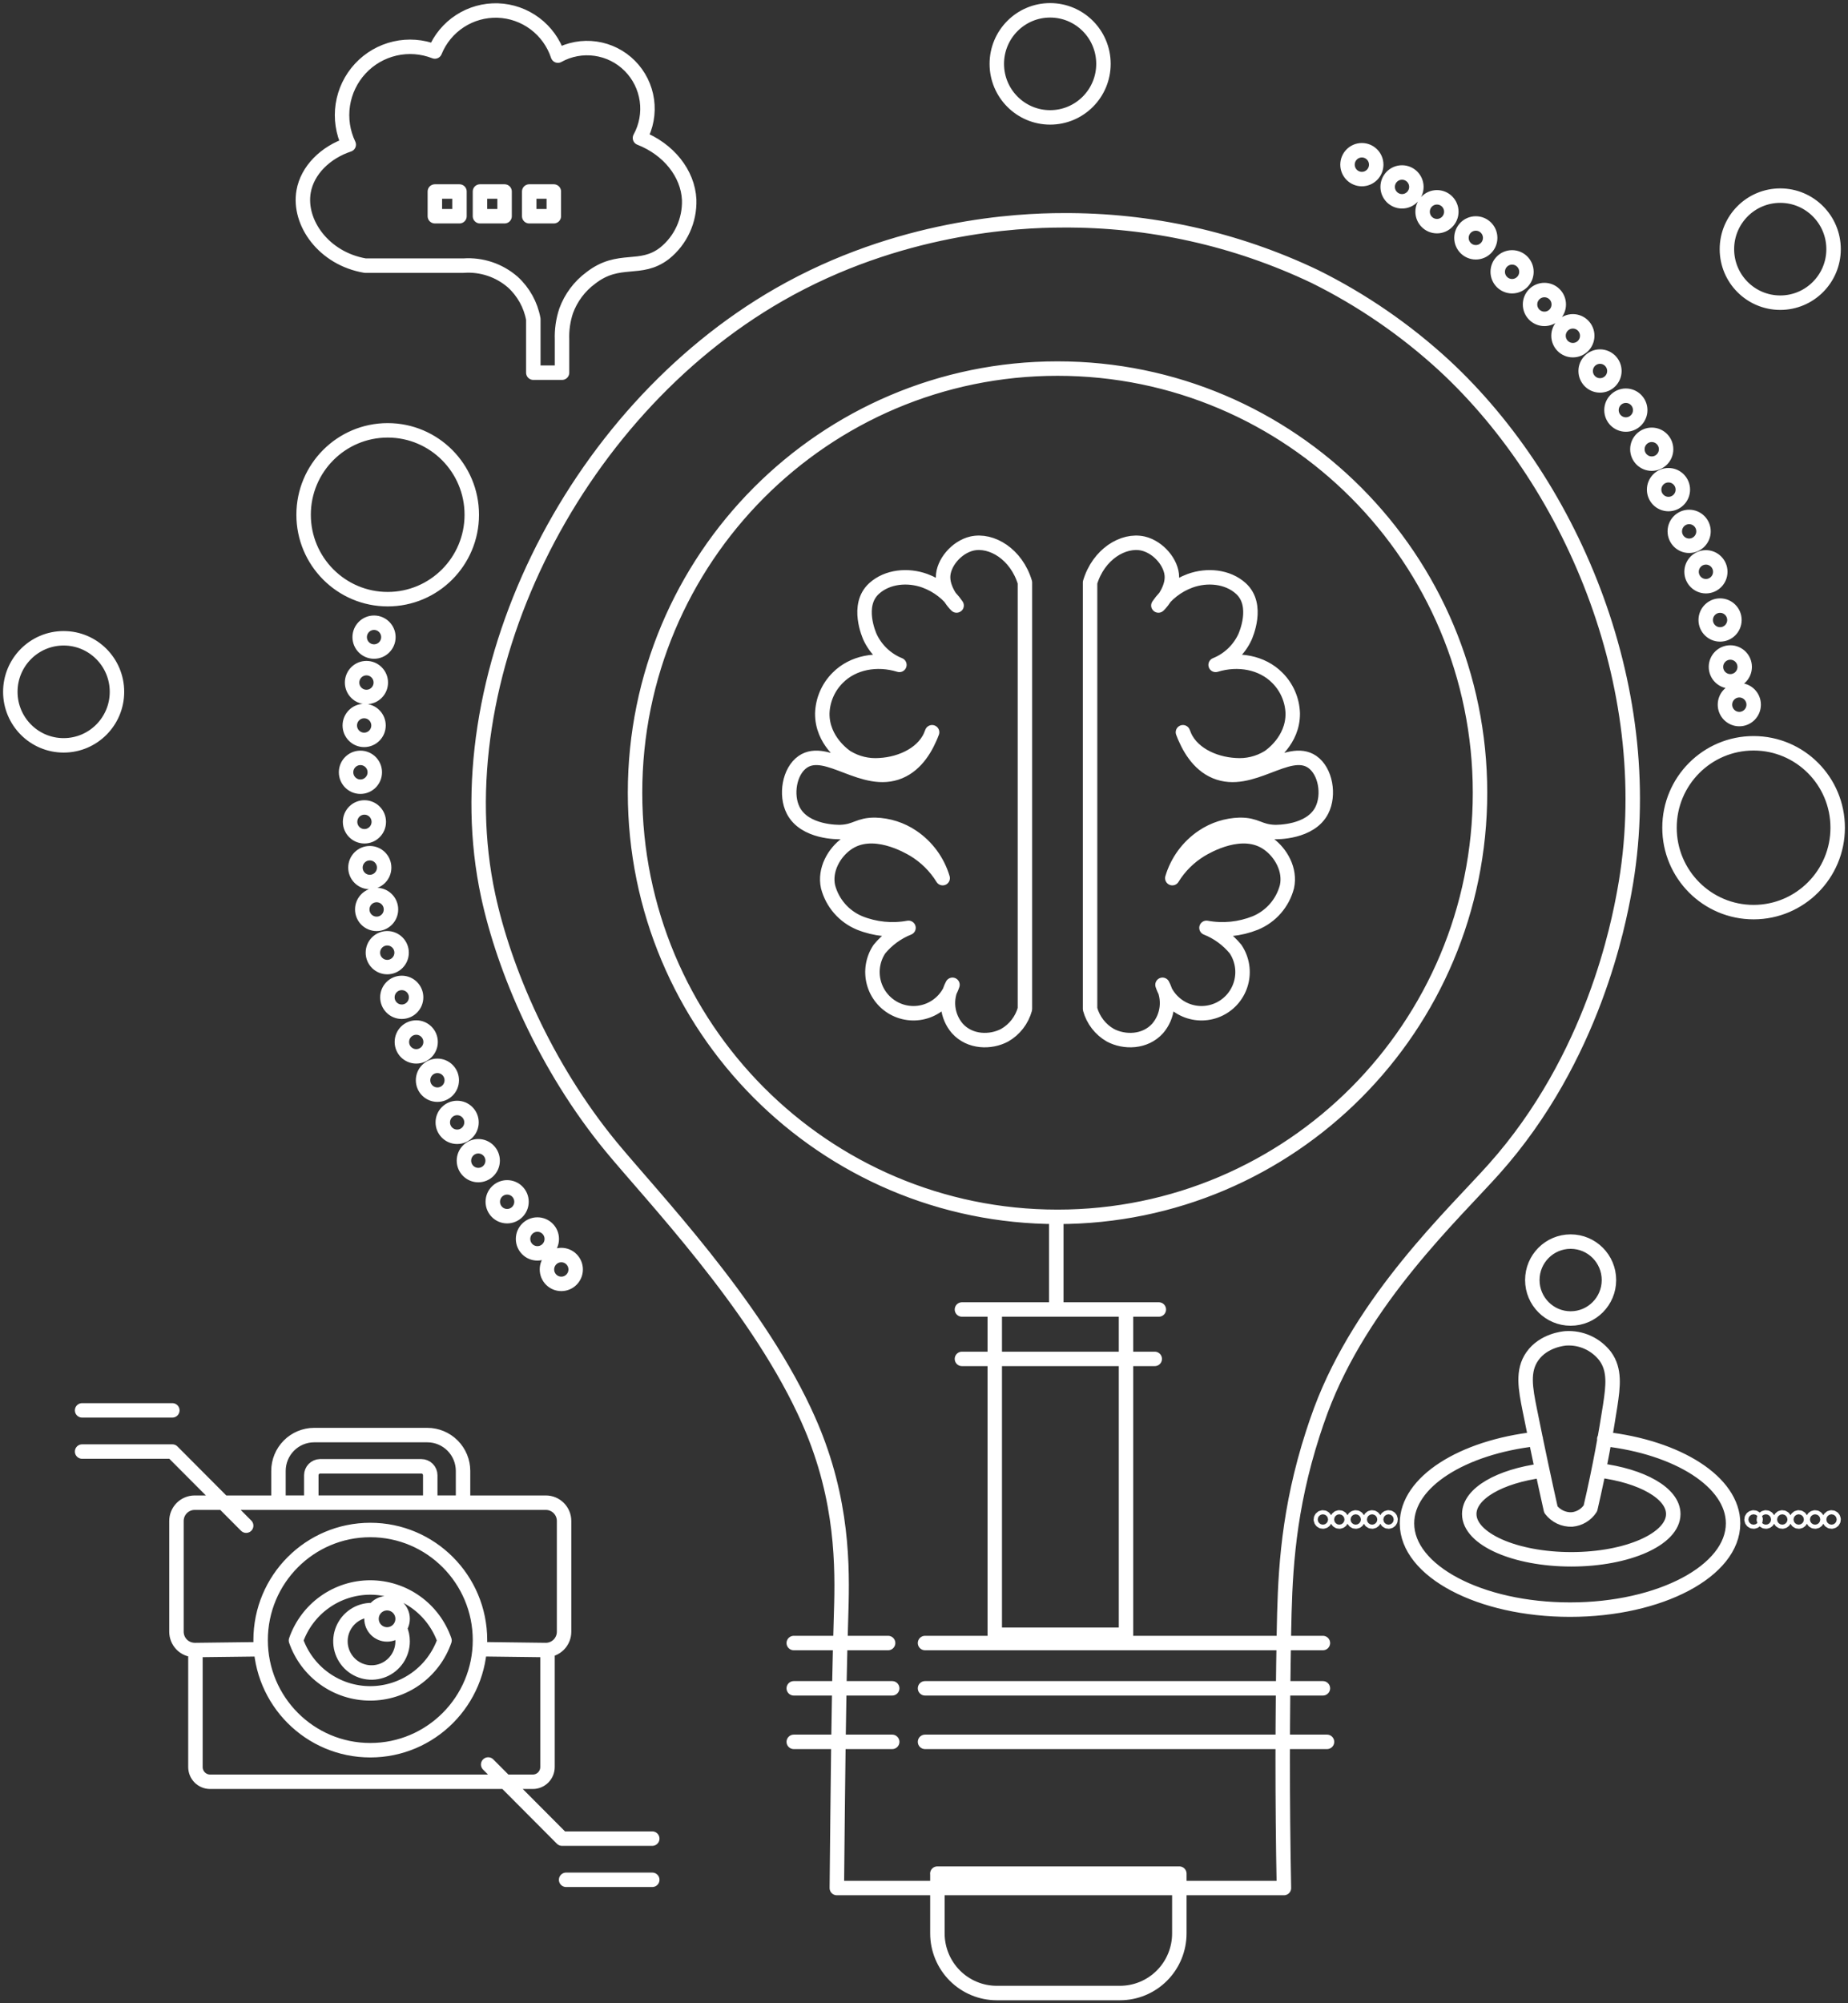 <svg width="179" height="194" viewBox="0 0 179 194" fill="none" xmlns="http://www.w3.org/2000/svg">
<rect x="0" y="0" width="179" height="194" fill="#333333" stroke="none"/>
<path d="M102.313 118.034V126.807M93.175 126.807H112.246M93.175 131.592H111.849M76.885 159.106H86.023M89.6 159.106H128.138M76.885 163.492H86.42M89.6 163.492H128.138M76.885 168.676H86.42M89.6 168.676H128.536M18.796 159.78C18.339 159.764 17.906 159.571 17.588 159.242C17.271 158.913 17.093 158.472 17.092 158.013V147.287C17.092 146.817 17.277 146.367 17.608 146.035C17.939 145.703 18.388 145.516 18.856 145.516H52.873C53.341 145.516 53.789 145.703 54.12 146.035C54.451 146.367 54.637 146.817 54.637 147.287V158.013C54.637 158.483 54.451 158.933 54.12 159.265C53.789 159.597 53.341 159.784 52.873 159.784L46.492 159.704M53.031 159.784V171.116C53.031 171.494 52.881 171.856 52.615 172.123C52.349 172.39 51.989 172.54 51.612 172.54H20.348C19.972 172.54 19.611 172.39 19.345 172.123C19.079 171.856 18.93 171.494 18.93 171.116V159.784L25.188 159.708M38.736 157.706C38.911 158.095 39 158.516 38.998 158.942C38.998 159.54 38.82 160.124 38.489 160.621C38.157 161.117 37.686 161.504 37.136 161.732C36.585 161.96 35.98 162.02 35.395 161.902C34.811 161.785 34.275 161.496 33.855 161.073C33.434 160.65 33.148 160.11 33.032 159.524C32.917 158.938 32.977 158.33 33.206 157.778C33.435 157.226 33.821 156.755 34.317 156.423C34.813 156.091 35.395 155.915 35.991 155.916H36.185M7.953 136.576H16.693M7.953 140.564H16.693L23.844 147.741M47.286 170.869L54.437 178.047M63.179 178.047H54.438M54.836 182.034H63.179M155.393 139.348C162.521 140.145 167.868 143.507 167.868 147.518C167.868 152.132 160.796 155.872 152.075 155.872C143.354 155.872 136.282 152.132 136.282 147.518C136.282 143.507 141.63 140.153 148.758 139.348M154.869 142.386C159.025 142.905 162.076 144.599 162.076 146.613C162.076 149.033 157.654 150.999 152.195 150.999C146.736 150.999 142.314 149.033 142.314 146.613C142.314 144.619 145.286 142.948 149.358 142.41M139.89 35.389C136.138 31.938 131.918 29.038 127.355 26.775C119.719 23.137 111.362 21.277 102.909 21.336C98.558 21.336 87.04 21.907 75.495 28.514C55.303 40.078 42.757 65.718 47.286 86.732C48.827 93.886 52.773 103.236 59.205 111.056C63.154 115.841 72.9 126.013 77.878 136.576C78.466 137.824 78.832 138.749 79.019 139.232C81.836 146.537 81.577 152.829 81.454 156.913C81.228 164.31 81.16 172.779 81.057 182.832H124.363C124.196 174.286 124.216 166.084 124.363 158.109C124.455 153.156 124.614 147.374 126.747 140.165C126.847 139.834 127.327 138.215 127.939 136.576C131.956 125.81 140.808 117.576 144.717 113.201C154.384 102.379 156.795 89.276 157.34 86.334C160.864 67.213 152.493 47.056 139.89 35.389ZM102.433 117.835C125.034 117.835 143.356 99.447 143.356 76.763C143.356 54.08 125.034 35.692 102.433 35.692C79.832 35.692 61.511 54.08 61.511 76.763C61.511 99.447 79.832 117.835 102.433 117.835ZM109.067 126.807H96.354V158.308H109.067V126.807ZM90.791 181.436H114.232V187.226C114.232 187.985 114.083 188.736 113.794 189.437C113.504 190.139 113.08 190.775 112.545 191.312C112.01 191.848 111.375 192.273 110.676 192.563C109.977 192.853 109.228 193.001 108.471 193H96.553C95.027 193 93.563 192.392 92.484 191.309C91.406 190.226 90.799 188.757 90.799 187.226V181.436H90.791ZM94.129 52.639C92.643 52.989 91.348 54.525 91.348 55.893C91.348 57.384 92.731 58.743 92.656 58.632C91.905 57.531 90.829 56.695 89.581 56.239C87.944 55.645 85.957 55.817 84.666 56.989C82.882 58.608 84.217 61.551 84.268 61.678C84.84 62.911 85.859 63.88 87.117 64.386C84.916 63.712 82.612 64.159 81.157 65.622C80.23 66.536 79.689 67.775 79.648 69.079C79.616 71.743 81.873 73.242 82.007 73.33C82.972 73.92 84.097 74.189 85.222 74.1C87.336 73.98 89.616 72.927 90.284 70.909C89.759 72.297 88.829 74.004 87.133 74.714C83.657 76.165 80.089 72.178 77.76 73.772C76.449 74.678 76.076 76.987 76.827 78.466C77.927 80.643 81.229 80.576 81.404 80.571C82.929 80.52 83.148 79.858 84.777 79.874C86.053 79.908 87.293 80.305 88.353 81.018C89.774 81.972 90.82 83.393 91.309 85.037C90.614 83.91 89.66 82.965 88.528 82.282C88.011 81.979 84.499 79.889 81.98 81.731C80.788 82.589 79.846 84.236 80.204 85.863C80.409 86.646 80.791 87.37 81.323 87.98C81.853 88.589 82.518 89.067 83.263 89.376C84.766 89.979 86.407 90.144 87.999 89.85C86.902 90.286 85.932 90.994 85.182 91.908C84.865 92.381 84.653 92.917 84.56 93.48C84.467 94.042 84.496 94.618 84.643 95.169C84.791 95.719 85.055 96.232 85.417 96.671C85.779 97.111 86.23 97.467 86.741 97.717C87.252 97.967 87.81 98.103 88.378 98.118C88.946 98.133 89.51 98.025 90.033 97.802C90.556 97.579 91.025 97.246 91.409 96.826C91.793 96.405 92.082 95.907 92.258 95.365C91.904 96.034 91.759 96.796 91.842 97.549C91.926 98.303 92.234 99.013 92.727 99.588C93.951 100.952 95.957 100.968 97.308 100.25C97.786 99.977 98.206 99.612 98.543 99.176C98.88 98.74 99.129 98.242 99.275 97.71V56.407C98.456 53.675 96.052 52.2 94.129 52.639ZM110.731 52.639C112.217 52.989 113.512 54.525 113.512 55.893C113.512 57.384 112.129 58.743 112.205 58.632C112.955 57.531 114.031 56.695 115.28 56.239C116.917 55.645 118.904 55.817 120.195 56.989C121.979 58.608 120.643 61.551 120.592 61.678C120.022 62.912 119.005 63.88 117.747 64.386C119.944 63.712 122.249 64.159 123.707 65.622C124.635 66.536 125.175 67.775 125.217 69.079C125.248 71.743 122.992 73.242 122.857 73.33C121.893 73.92 120.768 74.189 119.643 74.1C117.529 73.98 115.248 72.927 114.581 70.909C115.105 72.297 116.035 74.004 117.735 74.714C121.204 76.165 124.76 72.178 127.1 73.772C128.411 74.678 128.784 76.987 128.034 78.466C126.933 80.643 123.631 80.576 123.456 80.571C121.931 80.52 121.712 79.858 120.083 79.874C118.807 79.908 117.568 80.305 116.508 81.018C115.086 81.972 114.041 83.393 113.552 85.037C114.246 83.91 115.2 82.965 116.333 82.282C116.849 81.979 120.361 79.889 122.881 81.731C124.072 82.589 125.014 84.236 124.656 85.863C124.451 86.646 124.069 87.37 123.538 87.98C123.007 88.589 122.343 89.067 121.597 89.376C120.095 89.979 118.453 90.144 116.861 89.85C117.959 90.286 118.928 90.994 119.678 91.908C119.995 92.381 120.207 92.917 120.3 93.48C120.393 94.042 120.365 94.618 120.217 95.169C120.069 95.719 119.805 96.232 119.444 96.671C119.082 97.111 118.63 97.467 118.119 97.717C117.608 97.967 117.05 98.103 116.482 98.118C115.915 98.133 115.35 98.025 114.827 97.802C114.304 97.579 113.835 97.246 113.451 96.826C113.067 96.405 112.778 95.907 112.602 95.365C112.957 96.034 113.103 96.796 113.019 97.549C112.935 98.303 112.626 99.014 112.133 99.588C110.91 100.952 108.903 100.968 107.553 100.25C107.074 99.977 106.655 99.612 106.317 99.176C105.98 98.74 105.731 98.242 105.586 97.71V56.407C106.404 53.675 108.808 52.2 110.731 52.639ZM54.369 124.327C55.137 124.327 55.76 123.702 55.76 122.931C55.76 122.16 55.137 121.535 54.369 121.535C53.601 121.535 52.978 122.16 52.978 122.931C52.978 123.702 53.601 124.327 54.369 124.327ZM52.054 121.372C52.822 121.372 53.445 120.747 53.445 119.976C53.445 119.206 52.822 118.581 52.054 118.581C51.286 118.581 50.664 119.206 50.664 119.976C50.664 120.747 51.286 121.372 52.054 121.372ZM49.122 117.771C49.89 117.771 50.513 117.146 50.513 116.375C50.513 115.605 49.89 114.98 49.122 114.98C48.354 114.98 47.732 115.605 47.732 116.375C47.732 117.146 48.354 117.771 49.122 117.771ZM46.329 113.791C47.097 113.791 47.719 113.166 47.719 112.396C47.719 111.625 47.097 111 46.329 111C45.561 111 44.938 111.625 44.938 112.396C44.938 113.166 45.561 113.791 46.329 113.791ZM44.279 110.083C45.047 110.083 45.67 109.458 45.67 108.687C45.67 107.917 45.047 107.292 44.279 107.292C43.511 107.292 42.889 107.917 42.889 108.687C42.889 109.458 43.511 110.083 44.279 110.083ZM42.368 106.004C43.136 106.004 43.759 105.379 43.759 104.608C43.759 103.837 43.136 103.212 42.368 103.212C41.6 103.212 40.978 103.837 40.978 104.608C40.978 105.379 41.6 106.004 42.368 106.004ZM40.317 102.295C41.085 102.295 41.708 101.67 41.708 100.9C41.708 100.129 41.085 99.504 40.317 99.504C39.549 99.504 38.927 100.129 38.927 100.9C38.927 101.67 39.549 102.295 40.317 102.295ZM38.914 97.973C39.682 97.973 40.305 97.348 40.305 96.577C40.305 95.807 39.682 95.182 38.914 95.182C38.146 95.182 37.524 95.807 37.524 96.577C37.524 97.348 38.146 97.973 38.914 97.973ZM37.509 93.65C38.277 93.65 38.9 93.025 38.9 92.255C38.9 91.484 38.277 90.859 37.509 90.859C36.741 90.859 36.119 91.484 36.119 92.255C36.119 93.025 36.741 93.65 37.509 93.65ZM36.48 89.463C37.248 89.463 37.87 88.839 37.87 88.068C37.87 87.297 37.248 86.672 36.48 86.672C35.712 86.672 35.089 87.297 35.089 88.068C35.089 88.839 35.712 89.463 36.48 89.463ZM35.819 85.412C36.587 85.412 37.21 84.787 37.21 84.016C37.21 83.246 36.587 82.621 35.819 82.621C35.051 82.621 34.429 83.246 34.429 84.016C34.429 84.787 35.051 85.412 35.819 85.412ZM35.299 80.982C36.067 80.982 36.69 80.357 36.69 79.586C36.69 78.816 36.067 78.191 35.299 78.191C34.531 78.191 33.909 78.816 33.909 79.586C33.909 80.357 34.531 80.982 35.299 80.982ZM34.911 76.181C35.679 76.181 36.302 75.556 36.302 74.785C36.302 74.015 35.679 73.39 34.911 73.39C34.143 73.39 33.521 74.015 33.521 74.785C33.521 75.556 34.143 76.181 34.911 76.181ZM35.272 71.647C36.04 71.647 36.663 71.022 36.663 70.252C36.663 69.481 36.04 68.856 35.272 68.856C34.504 68.856 33.882 69.481 33.882 70.252C33.882 71.022 34.504 71.647 35.272 71.647ZM35.495 67.492C36.263 67.492 36.885 66.867 36.885 66.097C36.885 65.326 36.263 64.701 35.495 64.701C34.727 64.701 34.104 65.326 34.104 66.097C34.104 66.867 34.727 67.492 35.495 67.492ZM36.229 63.094C36.997 63.094 37.62 62.469 37.62 61.698C37.62 60.928 36.997 60.303 36.229 60.303C35.461 60.303 34.839 60.928 34.839 61.698C34.839 62.469 35.461 63.094 36.229 63.094ZM168.472 69.633C169.24 69.633 169.863 69.008 169.863 68.238C169.863 67.467 169.24 66.842 168.472 66.842C167.704 66.842 167.082 67.467 167.082 68.238C167.082 69.008 167.704 69.633 168.472 69.633ZM167.602 65.977C168.37 65.977 168.993 65.352 168.993 64.581C168.993 63.81 168.37 63.186 167.602 63.186C166.834 63.186 166.211 63.81 166.211 64.581C166.211 65.352 166.834 65.977 167.602 65.977ZM166.609 61.435C167.377 61.435 167.999 60.81 167.999 60.04C167.999 59.269 167.377 58.644 166.609 58.644C165.841 58.644 165.218 59.269 165.218 60.04C165.218 60.81 165.841 61.435 166.609 61.435ZM165.239 56.766C166.006 56.766 166.629 56.141 166.629 55.37C166.629 54.599 166.006 53.975 165.239 53.975C164.471 53.975 163.848 54.599 163.848 55.37C163.848 56.141 164.471 56.766 165.239 56.766ZM163.613 52.85C164.381 52.85 165.004 52.225 165.004 51.454C165.004 50.683 164.381 50.059 163.613 50.059C162.845 50.059 162.223 50.683 162.223 51.454C162.223 52.225 162.845 52.85 163.613 52.85ZM161.611 48.81C162.379 48.81 163.002 48.186 163.002 47.415C163.002 46.644 162.379 46.019 161.611 46.019C160.843 46.019 160.221 46.644 160.221 47.415C160.221 48.186 160.843 48.81 161.611 48.81ZM159.99 44.899C160.759 44.899 161.381 44.274 161.381 43.503C161.381 42.733 160.759 42.107 159.99 42.107C159.222 42.107 158.6 42.733 158.6 43.503C158.6 44.274 159.222 44.899 159.99 44.899ZM157.482 41.111C158.25 41.111 158.873 40.486 158.873 39.715C158.873 38.944 158.25 38.319 157.482 38.319C156.714 38.319 156.091 38.944 156.091 39.715C156.091 40.486 156.714 41.111 157.482 41.111ZM154.98 37.322C155.748 37.322 156.371 36.698 156.371 35.927C156.371 35.156 155.748 34.531 154.98 34.531C154.212 34.531 153.59 35.156 153.59 35.927C153.59 36.698 154.212 37.322 154.98 37.322ZM152.35 33.909C153.119 33.909 153.741 33.284 153.741 32.514C153.741 31.743 153.119 31.118 152.35 31.118C151.582 31.118 150.96 31.743 150.96 32.514C150.96 33.284 151.582 33.909 152.35 33.909ZM149.593 30.879C150.361 30.879 150.984 30.254 150.984 29.483C150.984 28.712 150.361 28.087 149.593 28.087C148.825 28.087 148.202 28.712 148.202 29.483C148.202 30.254 148.825 30.879 149.593 30.879ZM146.462 27.716C147.23 27.716 147.853 27.092 147.853 26.321C147.853 25.55 147.23 24.925 146.462 24.925C145.694 24.925 145.072 25.55 145.072 26.321C145.072 27.092 145.694 27.716 146.462 27.716ZM142.95 24.431C143.718 24.431 144.34 23.806 144.34 23.035C144.34 22.264 143.718 21.64 142.95 21.64C142.182 21.64 141.559 22.264 141.559 23.035C141.559 23.806 142.182 24.431 142.95 24.431ZM139.186 21.899C139.955 21.899 140.577 21.274 140.577 20.503C140.577 19.732 139.955 19.107 139.186 19.107C138.418 19.107 137.796 19.732 137.796 20.503C137.796 21.274 138.418 21.899 139.186 21.899ZM135.802 19.494C136.57 19.494 137.192 18.869 137.192 18.099C137.192 17.328 136.57 16.703 135.802 16.703C135.034 16.703 134.411 17.328 134.411 18.099C134.411 18.869 135.034 19.494 135.802 19.494ZM131.912 17.341C132.68 17.341 133.303 16.716 133.303 15.945C133.303 15.175 132.68 14.55 131.912 14.55C131.144 14.55 130.522 15.175 130.522 15.945C130.522 16.716 131.144 17.341 131.912 17.341ZM37.552 58.022C42.051 58.022 45.697 54.362 45.697 49.847C45.697 45.333 42.051 41.673 37.552 41.673C33.054 41.673 29.408 45.333 29.408 49.847C29.408 54.362 33.054 58.022 37.552 58.022ZM169.855 88.327C174.353 88.327 178 84.667 178 80.153C178 75.638 174.353 71.978 169.855 71.978C165.357 71.978 161.71 75.638 161.71 80.153C161.71 84.667 165.357 88.327 169.855 88.327ZM51.658 36.09V30.907C51.405 29.524 50.707 28.264 49.671 27.318C48.355 26.173 46.64 25.599 44.903 25.723H35.368C31.339 25.037 28.884 21.536 29.408 18.545C29.766 16.488 31.514 14.757 33.779 14.007C33.207 12.81 33.008 11.468 33.206 10.156C33.405 8.843 33.993 7.621 34.893 6.648C35.792 5.675 36.963 4.997 38.253 4.7C39.542 4.404 40.89 4.504 42.122 4.988C42.613 3.78 43.46 2.752 44.551 2.043C45.641 1.334 46.922 0.977 48.22 1.02C49.519 1.064 50.773 1.506 51.813 2.286C52.854 3.067 53.632 4.149 54.041 5.386C55.152 4.771 56.431 4.535 57.687 4.714C58.942 4.892 60.106 5.475 61.002 6.375C61.899 7.275 62.48 8.443 62.658 9.703C62.836 10.963 62.6 12.247 61.988 13.361C64.749 14.442 66.632 16.783 66.755 19.343C66.786 20.333 66.587 21.317 66.173 22.217C65.76 23.117 65.143 23.908 64.371 24.526C62.011 26.353 59.981 24.774 57.22 26.919C56.131 27.725 55.302 28.834 54.836 30.109C54.539 31.008 54.404 31.954 54.439 32.9V36.09H51.658ZM44.505 18.545H42.121V20.938H44.505V18.545ZM48.875 18.545H46.491V20.938H48.875V18.545ZM53.644 18.545H51.26V20.938H53.644V18.545ZM6.165 72.178C9.018 72.178 11.33 69.857 11.33 66.994C11.33 64.131 9.018 61.81 6.165 61.81C3.312 61.81 1 64.131 1 66.994C1 69.857 3.312 72.178 6.165 72.178ZM172.437 29.311C175.29 29.311 177.602 26.991 177.602 24.128C177.602 21.265 175.29 18.944 172.437 18.944C169.585 18.944 167.272 21.265 167.272 24.128C167.272 26.991 169.585 29.311 172.437 29.311ZM101.717 11.368C104.57 11.368 106.882 9.047 106.882 6.184C106.882 3.321 104.57 1 101.717 1C98.865 1 96.552 3.321 96.552 6.184C96.552 9.047 98.865 11.368 101.717 11.368ZM30.421 138.969H41.39C42.308 138.969 43.188 139.335 43.837 139.986C44.486 140.637 44.851 141.521 44.851 142.442V145.512H26.972V142.442C26.972 141.523 27.335 140.642 27.981 139.99C28.628 139.339 29.505 138.972 30.421 138.969ZM30.996 141.992H40.809C41.039 141.992 41.259 142.083 41.421 142.246C41.584 142.409 41.675 142.63 41.675 142.861V145.516H30.153V142.861C30.153 142.634 30.241 142.416 30.398 142.254C30.556 142.092 30.77 141.998 30.996 141.992ZM35.868 169.486C41.735 169.486 46.492 164.712 46.492 158.823C46.492 152.934 41.735 148.16 35.868 148.16C30 148.16 25.244 152.934 25.244 158.823C25.244 164.712 30 169.486 35.868 169.486ZM28.668 158.859C29.188 157.36 30.16 156.06 31.449 155.141C32.738 154.221 34.28 153.727 35.861 153.727C37.443 153.727 38.985 154.221 40.274 155.141C41.563 156.06 42.535 157.36 43.055 158.859C42.533 160.356 41.561 161.653 40.272 162.571C38.983 163.489 37.442 163.982 35.861 163.982C34.281 163.982 32.74 163.489 31.451 162.571C30.162 161.653 29.19 160.356 28.668 158.859ZM37.492 158.273C38.324 158.273 38.998 157.596 38.998 156.761C38.998 155.927 38.324 155.25 37.492 155.25C36.661 155.25 35.986 155.927 35.986 156.761C35.986 157.596 36.661 158.273 37.492 158.273ZM152.134 127.68C154.184 127.68 155.845 126.013 155.845 123.956C155.845 121.899 154.184 120.232 152.134 120.232C150.085 120.232 148.423 121.899 148.423 123.956C148.423 126.013 150.085 127.68 152.134 127.68ZM148.424 131.34C149.52 129.778 151.503 129.614 151.654 129.602C152.386 129.553 153.119 129.686 153.788 129.989C154.457 130.293 155.041 130.757 155.488 131.34C156.442 132.652 156.251 134.224 155.969 136.094C155.572 138.658 154.988 142.043 154.05 146.062C153.852 146.368 153.588 146.624 153.277 146.811C152.965 146.999 152.616 147.112 152.254 147.143C151.863 147.158 151.474 147.079 151.12 146.911C150.766 146.744 150.458 146.494 150.22 146.182C149.668 143.722 148.968 140.48 148.182 136.568C147.753 134.435 147.439 132.744 148.424 131.34ZM128.138 147.342C128.248 147.342 128.337 147.253 128.337 147.143C128.337 147.033 128.248 146.944 128.138 146.944C128.028 146.944 127.939 147.033 127.939 147.143C127.939 147.253 128.028 147.342 128.138 147.342ZM129.727 147.342C129.837 147.342 129.926 147.253 129.926 147.143C129.926 147.033 129.837 146.944 129.727 146.944C129.617 146.944 129.529 147.033 129.529 147.143C129.529 147.253 129.617 147.342 129.727 147.342ZM131.316 147.342C131.426 147.342 131.515 147.253 131.515 147.143C131.515 147.033 131.426 146.944 131.316 146.944C131.207 146.944 131.117 147.033 131.117 147.143C131.117 147.253 131.207 147.342 131.316 147.342ZM132.905 147.342C133.015 147.342 133.104 147.253 133.104 147.143C133.104 147.033 133.015 146.944 132.905 146.944C132.796 146.944 132.707 147.033 132.707 147.143C132.707 147.253 132.796 147.342 132.905 147.342ZM134.495 147.342C134.604 147.342 134.693 147.253 134.693 147.143C134.693 147.033 134.604 146.944 134.495 146.944C134.385 146.944 134.296 147.033 134.296 147.143C134.296 147.253 134.385 147.342 134.495 147.342ZM171.047 147.342C171.156 147.342 171.245 147.253 171.245 147.143C171.245 147.033 171.156 146.944 171.047 146.944C170.937 146.944 170.848 147.033 170.848 147.143C170.848 147.253 170.937 147.342 171.047 147.342ZM169.855 147.342C169.964 147.342 170.053 147.253 170.053 147.143C170.053 147.033 169.964 146.944 169.855 146.944C169.745 146.944 169.656 147.033 169.656 147.143C169.656 147.253 169.745 147.342 169.855 147.342ZM172.636 147.342C172.745 147.342 172.834 147.253 172.834 147.143C172.834 147.033 172.745 146.944 172.636 146.944C172.526 146.944 172.437 147.033 172.437 147.143C172.437 147.253 172.526 147.342 172.636 147.342ZM175.814 147.342C175.923 147.342 176.013 147.253 176.013 147.143C176.013 147.033 175.923 146.944 175.814 146.944C175.704 146.944 175.615 147.033 175.615 147.143C175.615 147.253 175.704 147.342 175.814 147.342ZM177.405 147.342C177.514 147.342 177.603 147.253 177.603 147.143C177.603 147.033 177.514 146.944 177.405 146.944C177.295 146.944 177.206 147.033 177.206 147.143C177.206 147.253 177.295 147.342 177.405 147.342ZM174.225 147.342C174.335 147.342 174.423 147.253 174.423 147.143C174.423 147.033 174.335 146.944 174.225 146.944C174.115 146.944 174.026 147.033 174.026 147.143C174.026 147.253 174.115 147.342 174.225 147.342Z" stroke="white" stroke-width="1.4" stroke-linecap="round" stroke-linejoin="round"/>
</svg>
